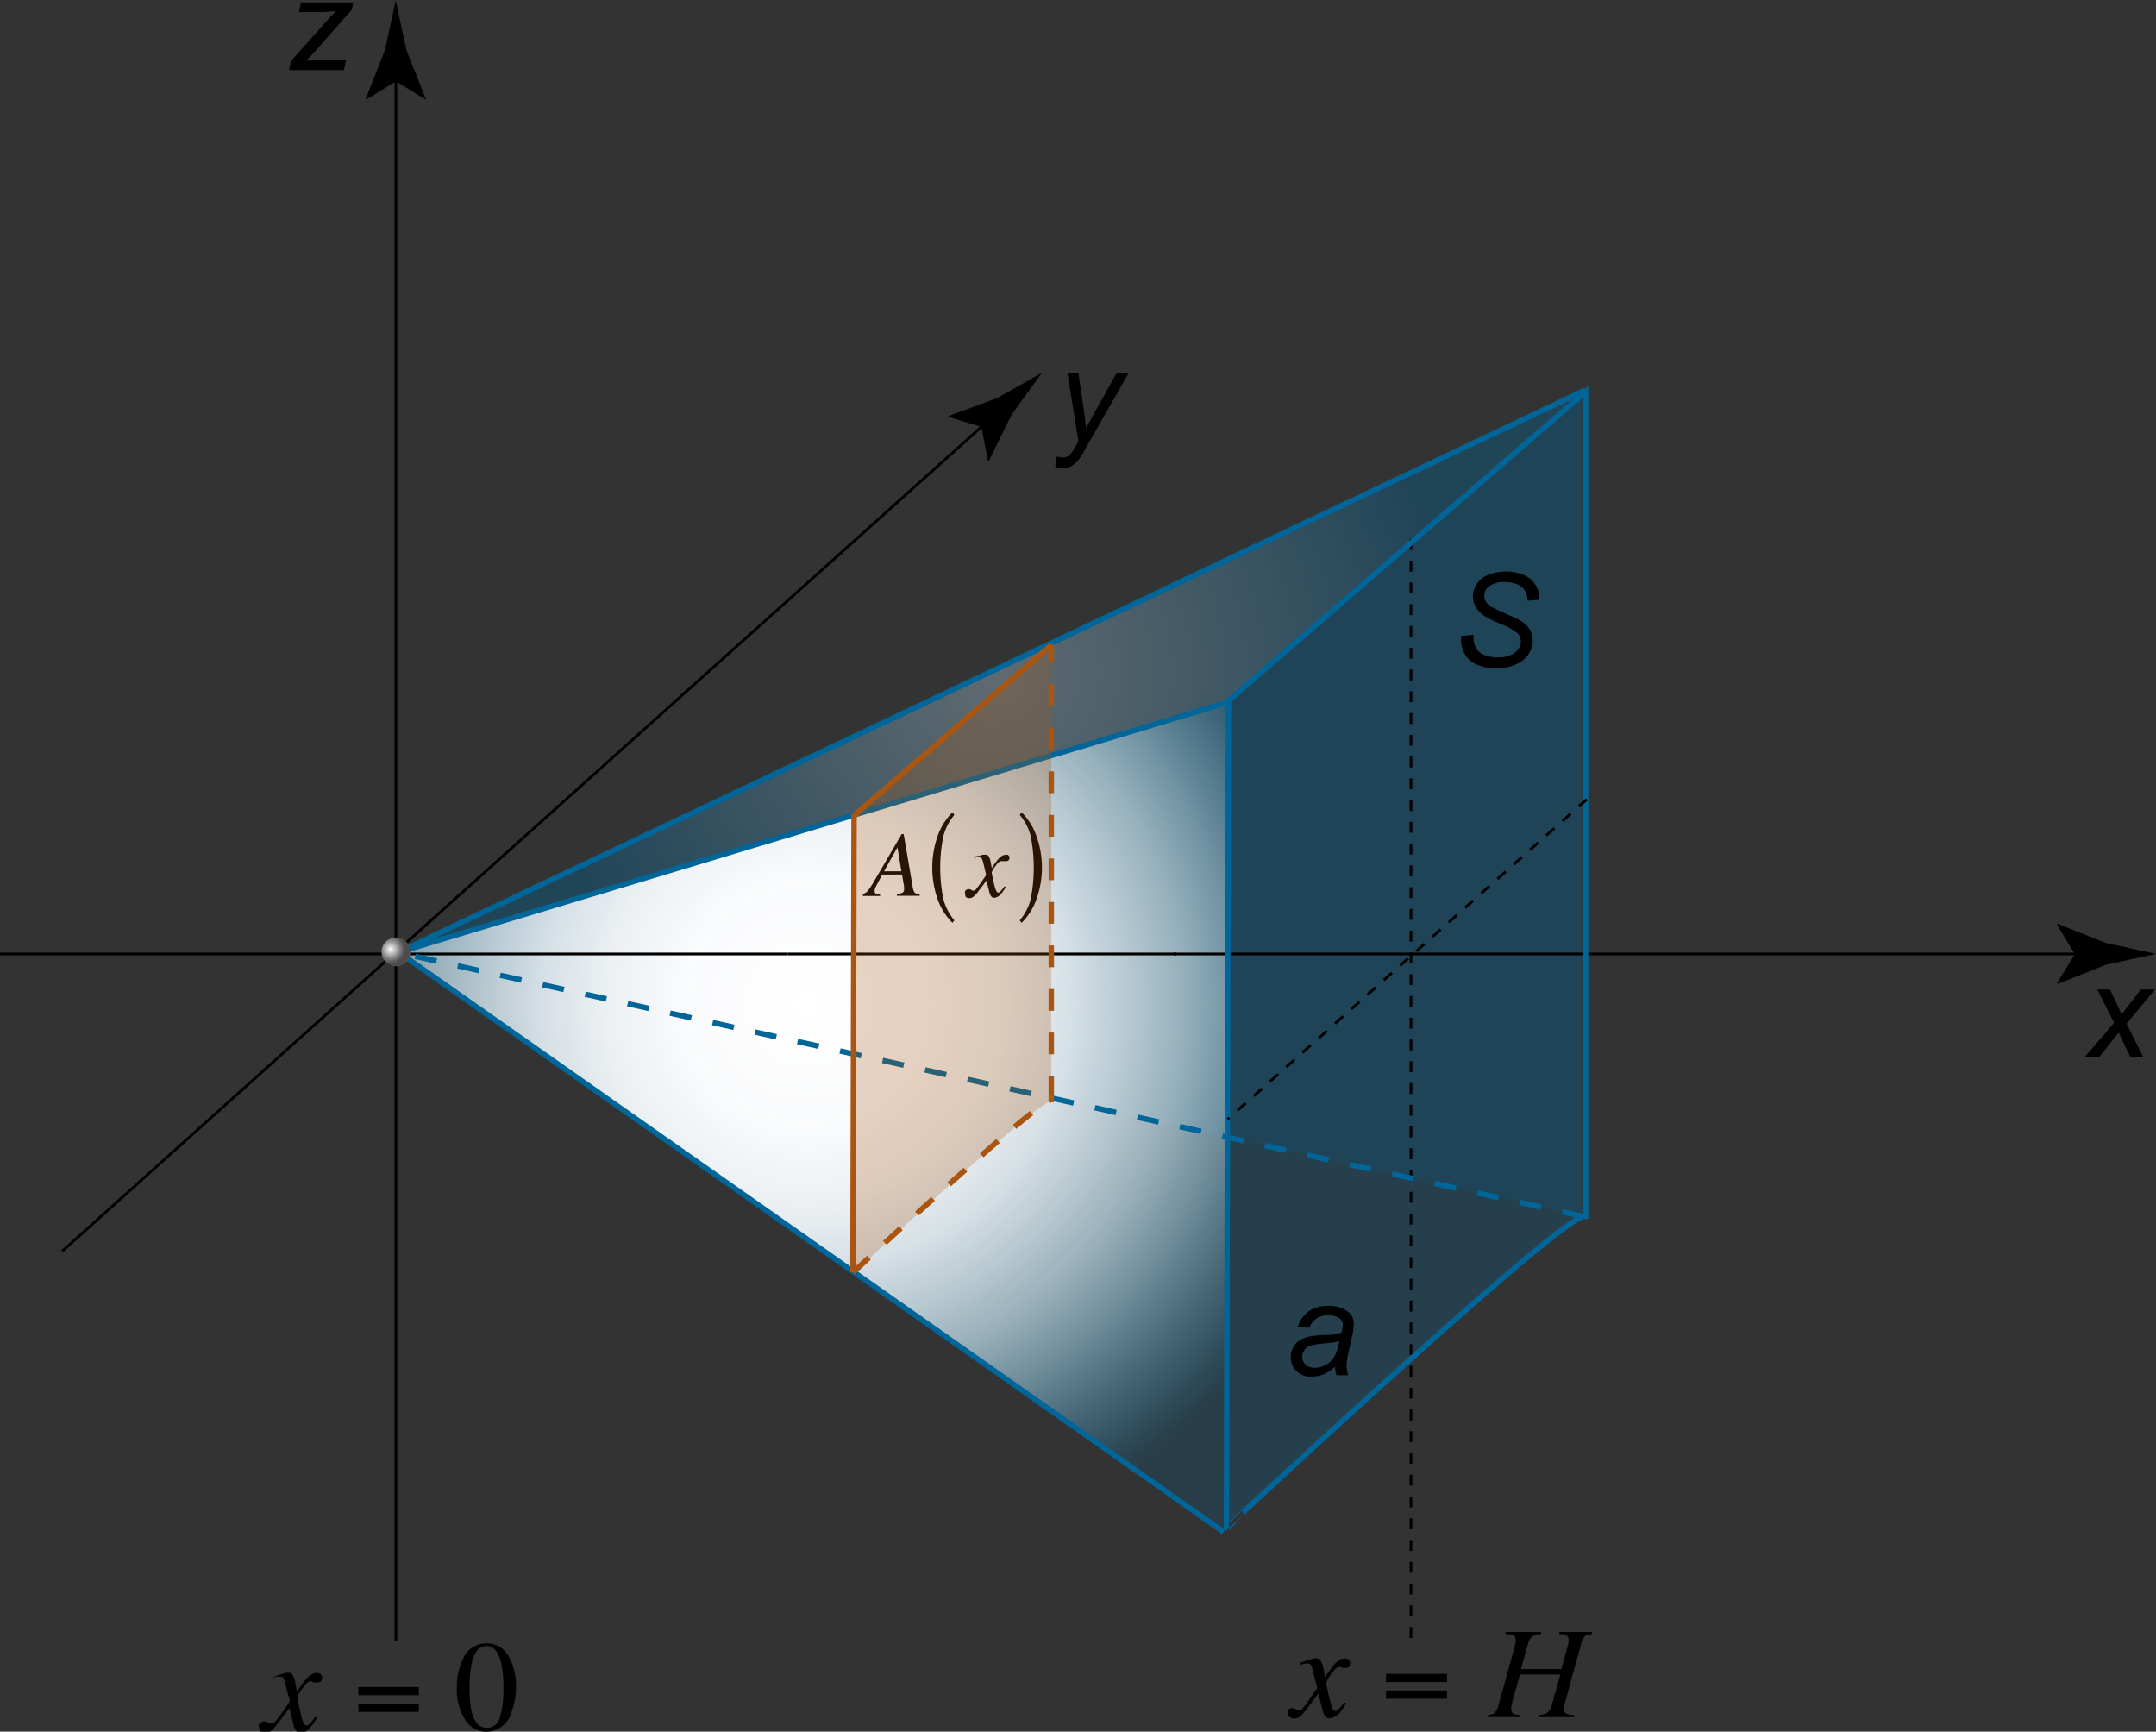 <svg id="_Layer_" data-name="&lt;Layer&gt;" xmlns="http://www.w3.org/2000/svg" xmlns:xlink="http://www.w3.org/1999/xlink" viewBox="0 0 198.17 159.14"><rect x="0" y="0" width="198.17" height="159.14" fill="#333333" stroke="none"/><defs><style>.cls-1,.cls-2{fill:#069;}.cls-1{opacity:0.15;}.cls-15,.cls-2,.cls-4{opacity:0.25;}.cls-3{fill:url(#radial-gradient);}.cls-4{fill:url(#radial-gradient-2);}.cls-10,.cls-11,.cls-13,.cls-14,.cls-5,.cls-7,.cls-8,.cls-9{fill:none;}.cls-5,.cls-9{stroke:#000;}.cls-5,.cls-7,.cls-9{stroke-width:0.25px;}.cls-6{fill:#131312;}.cls-10,.cls-11,.cls-7{stroke:#069;}.cls-9{stroke-dasharray:1 1;}.cls-10,.cls-11,.cls-13,.cls-14{stroke-width:0.5px;}.cls-11,.cls-13{stroke-dasharray:2 2;}.cls-12{fill:url(#radial-gradient-3);}.cls-13,.cls-14{stroke:#aa5611;}.cls-15{fill:#aa5611;}</style><radialGradient id="radial-gradient" cx="74.16" cy="92.25" r="52.62" gradientUnits="userSpaceOnUse"><stop offset="0" stop-color="#fff"/><stop offset="0.21" stop-color="#fcfdfe" stop-opacity="0.99"/><stop offset="0.35" stop-color="#f4f8fa" stop-opacity="0.96"/><stop offset="0.46" stop-color="#e5eff5" stop-opacity="0.92"/><stop offset="0.56" stop-color="#d0e3ec" stop-opacity="0.85"/><stop offset="0.66" stop-color="#b5d3e1" stop-opacity="0.77"/><stop offset="0.75" stop-color="#94bfd4" stop-opacity="0.66"/><stop offset="0.83" stop-color="#6ca7c4" stop-opacity="0.54"/><stop offset="0.91" stop-color="#3f8cb2" stop-opacity="0.4"/><stop offset="0.98" stop-color="#0c6d9e" stop-opacity="0.24"/><stop offset="1" stop-color="#069" stop-opacity="0.2"/></radialGradient><radialGradient id="radial-gradient-2" cx="91.12" cy="61.65" r="42.68" gradientUnits="userSpaceOnUse"><stop offset="0" stop-color="#fff"/><stop offset="1" stop-color="#069"/></radialGradient><radialGradient id="radial-gradient-3" cx="35.91" cy="87.23" r="1.33" gradientUnits="userSpaceOnUse"><stop offset="0" stop-color="#fff"/><stop offset="0.25" stop-color="#ccc"/><stop offset="0.61" stop-color="#888"/><stop offset="0.87" stop-color="#5d5d5d"/><stop offset="1" stop-color="#4d4d4d"/></radialGradient></defs><polygon class="cls-1" points="36.16 87.41 145.23 35.75 145.28 35.89 145.28 111.88 145.09 111.68 36.06 87.41 36.16 87.41"/><path class="cls-2" d="M145.77,115.66v-76L112.94,68.05l-.18,76S146.46,112.59,145.77,115.66Z" transform="translate(0 -3.85)"/><polygon class="cls-3" points="36.6 87.6 113 64.56 112.89 64.47 112.71 140.46 112.44 140.85 36.49 87.5 36.6 87.6"/><polygon class="cls-4" points="36.56 87.48 145.63 35.82 145.68 35.96 112.85 64.35 112.96 64.44 36.56 87.48"/><line class="cls-5" x1="107.88" y1="87.67" x2="192.06" y2="87.67"/><path d="M190.71,91.53l-1.64-2.71.09-.06,4.41,1.75,4.6,1-4.6,1-4.41,1.75-.09-.05Z" transform="translate(0 -3.85)"/><line class="cls-5" y1="87.67" x2="36.31" y2="87.67"/><line class="cls-5" x1="5.71" y1="114.99" x2="91.21" y2="38.33"/><path d="M90.21,43.09l-3-.92,0-.1,4.45-1.64,4.11-2.32L93,41.94,90.9,46.18l-.1,0Z" transform="translate(0 -3.85)"/><path class="cls-6" d="M36.31,91.44" transform="translate(0 -3.85)"/><line class="cls-5" x1="36.23" y1="87.67" x2="72.39" y2="87.67"/><path d="M97,46.79l.06-1a2.41,2.41,0,0,0,.64.09.91.91,0,0,0,.52-.14,2.52,2.52,0,0,0,.56-.73l.34-.61-1-6.24h1l.47,3.15q.14.93.24,1.86l2.78-5h1.11l-4,7a4.31,4.31,0,0,1-1,1.36,1.63,1.63,0,0,1-1,.34A2,2,0,0,1,97,46.79Z" transform="translate(0 -3.85)"/><line class="cls-5" x1="36.39" y1="150.76" x2="36.39" y2="6.11"/><path d="M36.39,11.32,33.69,13l-.07-.09,1.75-4.41,1-4.61c.34,1.54.67,3.07,1,4.61l1.75,4.41,0,.09Z" transform="translate(0 -3.85)"/><path d="M191.61,101l2.71-3.15-1.55-3.07h1.17l.53,1.11c.19.41.37.81.52,1.19l1.8-2.3h1.29l-2.61,3.15L197,101h-1.17l-.63-1.26c-.13-.27-.28-.61-.45-1L192.94,101Z" transform="translate(0 -3.85)"/><path class="cls-7" d="M194.5,19.47" transform="translate(0 -3.85)"/><line class="cls-6" x1="63.23" y1="87.67" x2="64.23" y2="87.67"/><line class="cls-5" x1="72.39" y1="87.67" x2="108.12" y2="87.67"/><path class="cls-8" d="M72.6,91.35" transform="translate(0 -3.85)"/><path d="M122.71,129.45a4.29,4.29,0,0,1-1.06.7,2.87,2.87,0,0,1-1.09.22,1.9,1.9,0,0,1-1.39-.51,1.73,1.73,0,0,1-.53-1.3,1.75,1.75,0,0,1,.24-.92,2,2,0,0,1,.63-.65,2.78,2.78,0,0,1,1-.34,10.19,10.19,0,0,1,1.36-.12,4.44,4.44,0,0,0,1.43-.21,2.82,2.82,0,0,0,.12-.72.7.7,0,0,0-.27-.58,1.72,1.72,0,0,0-1.08-.29,1.85,1.85,0,0,0-1.09.3,1.64,1.64,0,0,0-.62.84l-1.07-.1a2.88,2.88,0,0,1,1-1.42,3.16,3.16,0,0,1,1.8-.49,2.85,2.85,0,0,1,1.83.55,1.32,1.32,0,0,1,.51,1.07,5.19,5.19,0,0,1-.15,1.15l-.34,1.55a5.78,5.78,0,0,0-.17,1.2,4.51,4.51,0,0,0,.13.85h-1.07A3.67,3.67,0,0,1,122.71,129.45Zm.39-2.38a2.43,2.43,0,0,1-.48.14c-.17,0-.45.06-.85.1a5.86,5.86,0,0,0-1.31.21,1,1,0,0,0-.57.4,1,1,0,0,0-.19.61,1,1,0,0,0,.3.73,1.26,1.26,0,0,0,.88.29,2.08,2.08,0,0,0,1.78-1.06A4.25,4.25,0,0,0,123.1,127.07Z" transform="translate(0 -3.85)"/><path d="M79.31,86a.92.92,0,0,0,.44-.26,8.72,8.72,0,0,0,.65-1l2.48-4.24h.18l.82,4.8a1.25,1.25,0,0,0,.19.58.7.7,0,0,0,.46.15v.14H82.44V86a2.23,2.23,0,0,0,.48-.09.34.34,0,0,0,.18-.33v-.13s0-.08,0-.12l-.19-1.11H81.09l-.53,1a2,2,0,0,0-.1.21,1.09,1.09,0,0,0-.07.32.24.24,0,0,0,.11.22.88.88,0,0,0,.39.08v.14H79.31Zm3.54-2.08-.36-2.2-1.23,2.2Z" transform="translate(0 -3.85)"/><path d="M88.83,85.62a.36.36,0,0,1,.2-.06h.1l.11.05.14.08.06,0h.06a.21.21,0,0,0,.16-.06,3.84,3.84,0,0,0,.28-.36c.11-.13.34-.46.7-1a4.3,4.3,0,0,0-.1-.44c-.06-.28-.12-.52-.17-.71a1.58,1.58,0,0,0-.14-.39.26.26,0,0,0-.23-.09,1,1,0,0,0-.23,0l-.23.06,0-.13L90,82.5l.33-.1.26,0a.33.33,0,0,1,.26.1,1.59,1.59,0,0,1,.22.65l.09.48a8.28,8.28,0,0,1,.58-.81,1.59,1.59,0,0,1,.35-.31.6.6,0,0,1,.32-.1.46.46,0,0,1,.22,0,.33.33,0,0,1,.08.5.28.28,0,0,1-.2.08h-.09l-.08,0-.11,0-.09,0H92c-.12,0-.3.16-.52.48a2.27,2.27,0,0,0-.33.56,3.57,3.57,0,0,0,.08.4c0,.23.1.47.16.73a3.37,3.37,0,0,0,.15.49c.06.15.13.23.21.23a.34.34,0,0,0,.23-.13,4.55,4.55,0,0,0,.35-.45l.11.08a4,4,0,0,1-.37.55,1,1,0,0,1-.68.43.38.38,0,0,1-.33-.2,1.72,1.72,0,0,1-.14-.38l-.25-1-.85,1.12a3.46,3.46,0,0,1-.39.39.59.59,0,0,1-.33.1.37.37,0,0,1-.36-.17.36.36,0,0,1,0-.21A.26.26,0,0,1,88.83,85.62Z" transform="translate(0 -3.85)"/><path d="M87.72,78.74a5,5,0,0,0-1,1.92,14.46,14.46,0,0,0,0,5.86,5.07,5.07,0,0,0,1,1.91l-.17.23a5.69,5.69,0,0,1-1.37-2.18,8.8,8.8,0,0,1,0-5.79,5.73,5.73,0,0,1,1.37-2.19Z" transform="translate(0 -3.85)"/><path d="M93.73,78.74l.17-.24a5.73,5.73,0,0,1,1.37,2.19,8.63,8.63,0,0,1,0,5.79,5.69,5.69,0,0,1-1.37,2.18l-.17-.23a4.88,4.88,0,0,0,1-1.91,15,15,0,0,0,0-5.87A4.88,4.88,0,0,0,93.73,78.74Z" transform="translate(0 -3.85)"/><path d="M26.57,10.29l.17-.82,3.35-3.76c.23-.27.5-.54.79-.83-.5,0-.86.08-1.08.08H27.48l.19-.89h4.81l-.14.67L29,8.53c-.2.22-.48.51-.86.89.59,0,1-.06,1.21-.06h2.45l-.19.93Z" transform="translate(0 -3.85)"/><path d="M134.32,62.29l1.12-.1v.3a1.89,1.89,0,0,0,.23.91,1.5,1.5,0,0,0,.75.64,3.23,3.23,0,0,0,1.26.22,2.39,2.39,0,0,0,1.57-.45,1.31,1.31,0,0,0,.54-1,1.1,1.1,0,0,0-.28-.74,5.61,5.61,0,0,0-1.6-.89,12.49,12.49,0,0,1-1.39-.67,2.81,2.81,0,0,1-.85-.83,1.86,1.86,0,0,1-.28-1,2,2,0,0,1,.37-1.2,2.15,2.15,0,0,1,1.06-.81,4.16,4.16,0,0,1,1.58-.29,3.93,3.93,0,0,1,1.77.36,2.22,2.22,0,0,1,1,.93,2.3,2.3,0,0,1,.33,1.12,1.36,1.36,0,0,1,0,.18l-1.1.09a2,2,0,0,0-.07-.57,1.62,1.62,0,0,0-.36-.61,1.84,1.84,0,0,0-.68-.39,2.93,2.93,0,0,0-1-.15,2.27,2.27,0,0,0-1.46.42,1.1,1.1,0,0,0-.24,1.42,1.64,1.64,0,0,0,.6.49c.2.11.68.34,1.44.68a8.6,8.6,0,0,1,1.28.64,2.33,2.33,0,0,1,.72.75,2,2,0,0,1,.25,1,2.16,2.16,0,0,1-.42,1.28,2.74,2.74,0,0,1-1.18.92,4.38,4.38,0,0,1-1.71.32,4,4,0,0,1-2.38-.64A2.57,2.57,0,0,1,134.32,62.29Z" transform="translate(0 -3.85)"/><path d="M24,162.14a.46.46,0,0,1,.29-.1l.14,0,.15.07.2.11.08,0H25a.29.29,0,0,0,.22-.07,5,5,0,0,0,.41-.51c.15-.2.47-.66,1-1.41,0,0,0-.23-.14-.62s-.17-.73-.25-1a2,2,0,0,0-.2-.55c0-.09-.16-.13-.32-.13l-.33,0-.32.09L25,158l.65-.23.47-.14a1.8,1.8,0,0,1,.37-.05.47.47,0,0,1,.37.15,2.21,2.21,0,0,1,.31.92l.12.67a10.85,10.85,0,0,1,.83-1.14,2.36,2.36,0,0,1,.49-.44.86.86,0,0,1,.45-.15.73.73,0,0,1,.32.06.39.39,0,0,1,.22.4.41.41,0,0,1-.11.31.4.4,0,0,1-.29.11H29l-.12,0-.15-.06-.13-.05a.15.15,0,0,0-.08,0c-.18,0-.42.22-.74.68a3.31,3.31,0,0,0-.47.79,5.08,5.08,0,0,0,.11.57c.08.32.15.66.24,1a4.08,4.08,0,0,0,.2.7c.09.22.19.32.3.32a.46.46,0,0,0,.33-.18,5.65,5.65,0,0,0,.49-.63l.16.1a4.59,4.59,0,0,1-.52.78,1.35,1.35,0,0,1-1,.61.5.5,0,0,1-.46-.28,1.86,1.86,0,0,1-.2-.54l-.36-1.45-1.2,1.58a4.69,4.69,0,0,1-.54.55.83.83,0,0,1-.48.14.55.55,0,0,1-.51-.23.58.58,0,0,1-.07-.3A.34.34,0,0,1,24,162.14Z" transform="translate(0 -3.85)"/><path d="M38.5,159.64H32.94v-.75H38.5Zm0,1.53H32.94v-.76H38.5Z" transform="translate(0 -3.85)"/><path d="M46.83,156.21a5.57,5.57,0,0,1,.6,2.63,6.34,6.34,0,0,1-.37,2.19A2.44,2.44,0,0,1,44.69,163a2.25,2.25,0,0,1-1.9-1.05,5.15,5.15,0,0,1-.8-3,5.83,5.83,0,0,1,.54-2.6,2.34,2.34,0,0,1,2.21-1.48A2.28,2.28,0,0,1,46.83,156.21Zm-.89,5.49a8.7,8.7,0,0,0,.33-2.73,10.44,10.44,0,0,0-.2-2.27c-.24-1.06-.69-1.58-1.36-1.58s-1.12.54-1.36,1.62a10.87,10.87,0,0,0-.19,2.29,9.29,9.29,0,0,0,.19,2.12c.25,1,.72,1.49,1.41,1.49A1.2,1.2,0,0,0,45.94,161.7Z" transform="translate(0 -3.85)"/><path d="M118.47,160.93a.48.48,0,0,1,.29-.1l.14,0a.51.51,0,0,1,.15.07l.21.11a.13.13,0,0,0,.08,0h.08a.32.32,0,0,0,.23-.07,6.07,6.07,0,0,0,.41-.52c.14-.19.47-.65,1-1.4,0,0,0-.23-.13-.63s-.18-.72-.25-1a2,2,0,0,0-.2-.55.37.37,0,0,0-.33-.13l-.32.05-.33.09,0-.19.65-.22.47-.14a1.81,1.81,0,0,1,.36-.05.44.44,0,0,1,.37.15,2.19,2.19,0,0,1,.32.92l.12.67a11.14,11.14,0,0,1,.82-1.14,2.12,2.12,0,0,1,.5-.44.8.8,0,0,1,.44-.15.78.78,0,0,1,.33.06.41.41,0,0,1,.22.4.45.45,0,0,1-.11.31.42.42,0,0,1-.29.11l-.12,0a.38.38,0,0,1-.13,0l-.15-.06-.12-.05a.18.18,0,0,0-.09,0c-.17,0-.42.22-.73.68a3.31,3.31,0,0,0-.47.79,5.08,5.08,0,0,0,.11.57q.1.48.24,1a4.69,4.69,0,0,0,.19.7c.09.21.2.32.31.32a.46.46,0,0,0,.32-.18,4.65,4.65,0,0,0,.49-.63l.17.1a4.59,4.59,0,0,1-.52.78,1.37,1.37,0,0,1-1,.61.51.51,0,0,1-.46-.28,1.91,1.91,0,0,1-.19-.54l-.37-1.45-1.2,1.58a3.49,3.49,0,0,1-.54.55.79.79,0,0,1-.47.14.55.55,0,0,1-.51-.23.58.58,0,0,1-.08-.3A.36.36,0,0,1,118.47,160.93Z" transform="translate(0 -3.85)"/><path d="M133,158.43H127.4v-.75H133Zm0,1.53H127.4v-.76H133Z" transform="translate(0 -3.85)"/><path d="M136.74,161.46a1.38,1.38,0,0,0,.58-.15,1.37,1.37,0,0,0,.41-.74l1.47-5.31.11-.45a1.15,1.15,0,0,0,0-.26.44.44,0,0,0-.2-.41,1.72,1.72,0,0,0-.73-.12v-.2h3.27v.2a1.87,1.87,0,0,0-.69.15,1.16,1.16,0,0,0-.51.73l-.65,2.34h3.71l.59-2.13a2.74,2.74,0,0,0,.08-.36,2.32,2.32,0,0,0,0-.24.43.43,0,0,0-.29-.41,1.58,1.58,0,0,0-.56-.08v-.2h3v.2a1.39,1.39,0,0,0-.65.19,1.43,1.43,0,0,0-.34.69l-1.46,5.31-.11.46a.5.5,0,0,0,0,.12.49.49,0,0,0,0,.12.43.43,0,0,0,.2.43,1.9,1.9,0,0,0,.73.12v.19h-3.28v-.19a2.1,2.1,0,0,0,.69-.15,1.13,1.13,0,0,0,.52-.74l.79-2.83h-3.72l-.68,2.47-.11.46a.5.5,0,0,0,0,.12.49.49,0,0,0,0,.12q0,.33.18.42a1.72,1.72,0,0,0,.67.13v.19h-3Z" transform="translate(0 -3.85)"/><line class="cls-9" x1="129.69" y1="49.53" x2="129.69" y2="150.85"/><path class="cls-10" d="M145.74,115.85v-76L112.91,68.25l-.18,76S146.43,112.78,145.74,115.85Z" transform="translate(0 -3.85)"/><line class="cls-10" x1="113.02" y1="64.49" x2="36.62" y2="87.52"/><line class="cls-10" x1="112.46" y1="140.78" x2="36.51" y2="87.42"/><line class="cls-11" x1="145.54" y1="111.8" x2="36.51" y2="87.52"/><line class="cls-10" x1="145.69" y1="35.87" x2="36.62" y2="87.52"/><circle class="cls-12" cx="36.4" cy="87.48" r="1.33"/><line class="cls-13" x1="96.63" y1="100.89" x2="96.63" y2="59.27"/><path class="cls-13" d="M78.4,120.79S97,103.41,96.63,105.11v-.36" transform="translate(0 -3.85)"/><polyline class="cls-14" points="96.64 59.27 78.5 74.95 78.4 116.93"/><path class="cls-15" d="M96.63,105.19v-42L78.5,78.9l-.1,42S97,103.5,96.63,105.19Z" transform="translate(0 -3.85)"/><line class="cls-9" x1="145.86" y1="73.45" x2="112.84" y2="102.86"/></svg>
